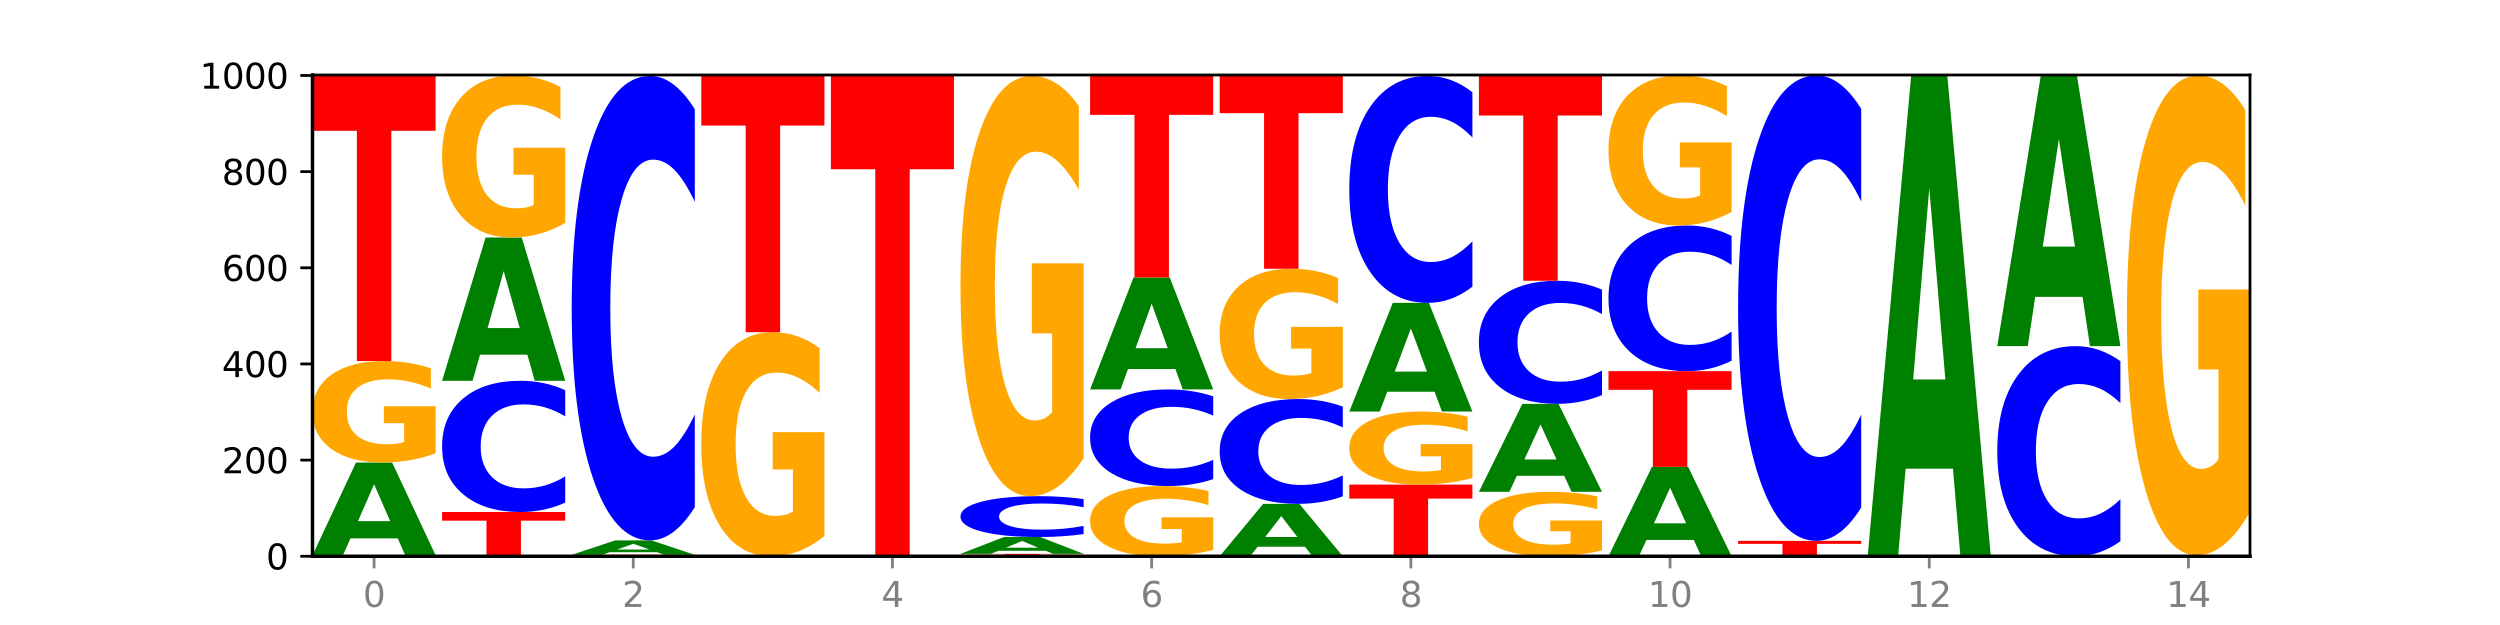 <?xml version="1.0" encoding="utf-8" standalone="no"?>
<!DOCTYPE svg PUBLIC "-//W3C//DTD SVG 1.1//EN"
  "http://www.w3.org/Graphics/SVG/1.1/DTD/svg11.dtd">
<svg xmlns:xlink="http://www.w3.org/1999/xlink" width="720pt" height="180pt" viewBox="0 0 720 180" xmlns="http://www.w3.org/2000/svg" version="1.1">
 <defs>
  <style type="text/css">*{stroke-linejoin: round; stroke-linecap: butt}</style>
 </defs>
 <g id="figure_1">
  <g id="patch_1">
   <path d="M 0 180 
L 720 180 
L 720 0 
L 0 0 
z
" style="fill: #ffffff"/>
  </g>
  <g id="axes_1">
   <g id="patch_2">
    <path d="M 90 160.2 
L 648 160.2 
L 648 21.6 
L 90 21.6 
z
" style="fill: #ffffff"/>
   </g>
   <g id="line2d_1">
    <path d="M 90 160.2 
L 648 160.2 
" clip-path="url(#pf7720b854c)" style="fill: none; stroke: #000000; stroke-width: 0.5; stroke-linecap: square"/>
   </g>
   <g id="patch_3">
    <path d="M 125.458 160.18 
Q 122.492 160.19 119.285 160.195 
Q 116.078 160.2 112.585 160.2 
Q 102.168 160.2 96.084 160.163 
Q 90 160.125 90 160.062 
Q 90 159.998 96.084 159.96 
Q 102.168 159.923 112.585 159.923 
Q 116.078 159.923 119.285 159.928 
Q 122.492 159.933 125.458 159.943 
L 125.458 159.998 
Q 122.465 159.985 119.562 159.979 
Q 116.658 159.973 113.451 159.973 
Q 107.698 159.973 104.401 159.997 
Q 101.114 160.02 101.114 160.062 
Q 101.114 160.103 104.401 160.127 
Q 107.698 160.15 113.451 160.15 
Q 116.658 160.15 119.562 160.144 
Q 122.465 160.138 125.458 160.125 
L 125.458 160.18 
z
" clip-path="url(#pf7720b854c)" style="fill: #0000ff"/>
   </g>
   <g id="patch_4">
    <path d="M 114.562 155.055 
L 100.925 155.055 
L 98.772 159.923 
L 90 159.923 
L 102.527 133.2 
L 112.931 133.2 
L 125.458 159.923 
L 116.693 159.923 
L 114.562 155.055 
z
M 103.1 150.095 
L 112.365 150.095 
L 107.74 139.466 
L 103.1 150.095 
z
" clip-path="url(#pf7720b854c)" style="fill: #008000"/>
   </g>
   <g id="patch_5">
    <path d="M 125.458 130.557 
Q 121.882 131.878 118.036 132.542 
Q 114.19 133.2 110.089 133.2 
Q 100.823 133.2 95.412 129.265 
Q 90 125.33 90 118.601 
Q 90 111.794 95.507 107.889 
Q 101.022 103.985 110.614 103.985 
Q 114.309 103.985 117.694 104.516 
Q 121.088 105.041 124.091 106.079 
L 124.091 111.903 
Q 120.992 110.569 117.925 109.911 
Q 114.857 109.247 111.774 109.247 
Q 106.068 109.247 102.977 111.673 
Q 99.886 114.093 99.886 118.601 
Q 99.886 123.067 102.866 125.505 
Q 105.846 127.937 111.329 127.937 
Q 112.823 127.937 114.102 127.799 
Q 115.382 127.654 116.399 127.352 
L 116.399 121.884 
L 110.558 121.884 
L 110.558 117.014 
L 125.458 117.014 
L 125.458 130.557 
z
" clip-path="url(#pf7720b854c)" style="fill: #ffa600"/>
   </g>
   <g id="patch_6">
    <path d="M 90 21.6 
L 125.458 21.6 
L 125.458 37.667 
L 112.701 37.667 
L 112.701 103.985 
L 102.781 103.985 
L 102.781 37.667 
L 90 37.667 
L 90 21.6 
z
" clip-path="url(#pf7720b854c)" style="fill: #ff0000"/>
   </g>
   <g id="patch_7">
    <path d="M 127.324 147.462 
L 162.783 147.462 
L 162.783 149.946 
L 150.026 149.946 
L 150.026 160.2 
L 140.106 160.2 
L 140.106 149.946 
L 127.324 149.946 
L 127.324 147.462 
z
" clip-path="url(#pf7720b854c)" style="fill: #ff0000"/>
   </g>
   <g id="patch_8">
    <path d="M 162.783 144.752 
Q 159.817 146.095 156.609 146.774 
Q 153.402 147.462 149.909 147.462 
Q 139.492 147.462 133.408 142.371 
Q 127.324 137.28 127.324 128.573 
Q 127.324 119.836 133.408 114.753 
Q 139.492 109.662 149.909 109.662 
Q 153.402 109.662 156.609 110.349 
Q 159.817 111.028 162.783 112.371 
L 162.783 119.906 
Q 159.79 118.126 156.886 117.298 
Q 153.983 116.47 150.776 116.47 
Q 145.022 116.47 141.726 119.695 
Q 138.438 122.912 138.438 128.573 
Q 138.438 134.211 141.726 137.436 
Q 145.022 140.653 150.776 140.653 
Q 153.983 140.653 156.886 139.825 
Q 159.79 138.99 162.783 137.209 
L 162.783 144.752 
z
" clip-path="url(#pf7720b854c)" style="fill: #0000ff"/>
   </g>
   <g id="patch_9">
    <path d="M 151.886 102.145 
L 138.25 102.145 
L 136.097 109.662 
L 127.324 109.662 
L 139.852 68.4 
L 150.255 68.4 
L 162.783 109.662 
L 154.018 109.662 
L 151.886 102.145 
z
M 140.425 94.487 
L 149.69 94.487 
L 145.064 78.074 
L 140.425 94.487 
z
" clip-path="url(#pf7720b854c)" style="fill: #008000"/>
   </g>
   <g id="patch_10">
    <path d="M 162.783 64.178 
Q 159.207 66.289 155.36 67.349 
Q 151.514 68.4 147.414 68.4 
Q 138.148 68.4 132.736 62.115 
Q 127.324 55.831 127.324 45.084 
Q 127.324 34.211 132.831 27.975 
Q 138.346 21.738 147.938 21.738 
Q 151.633 21.738 155.019 22.587 
Q 158.412 23.425 161.416 25.083 
L 161.416 34.385 
Q 158.317 32.254 155.249 31.204 
Q 152.182 30.144 149.098 30.144 
Q 143.393 30.144 140.301 34.018 
Q 137.21 37.883 137.21 45.084 
Q 137.21 52.216 140.19 56.111 
Q 143.17 59.995 148.653 59.995 
Q 150.147 59.995 151.427 59.773 
Q 152.706 59.542 153.723 59.06 
L 153.723 50.327 
L 147.883 50.327 
L 147.883 42.549 
L 162.783 42.549 
L 162.783 64.178 
z
" clip-path="url(#pf7720b854c)" style="fill: #ffa600"/>
   </g>
   <g id="patch_11">
    <path d="M 164.649 159.785 
L 200.107 159.785 
L 200.107 159.866 
L 187.35 159.866 
L 187.35 160.2 
L 177.43 160.2 
L 177.43 159.866 
L 164.649 159.866 
L 164.649 159.785 
z
" clip-path="url(#pf7720b854c)" style="fill: #ff0000"/>
   </g>
   <g id="patch_12">
    <path d="M 189.211 159.028 
L 175.574 159.028 
L 173.421 159.785 
L 164.649 159.785 
L 177.176 155.631 
L 187.58 155.631 
L 200.107 159.785 
L 191.342 159.785 
L 189.211 159.028 
z
M 177.749 158.257 
L 187.014 158.257 
L 182.389 156.605 
L 177.749 158.257 
z
" clip-path="url(#pf7720b854c)" style="fill: #008000"/>
   </g>
   <g id="patch_13">
    <path d="M 200.107 146.043 
Q 197.141 150.796 193.934 153.199 
Q 190.727 155.631 187.233 155.631 
Q 176.817 155.631 170.733 137.616 
Q 164.649 119.602 164.649 88.795 
Q 164.649 57.878 170.733 39.891 
Q 176.817 21.877 187.233 21.877 
Q 190.727 21.877 193.934 24.308 
Q 197.141 26.712 200.107 31.464 
L 200.107 58.127 
Q 197.114 51.827 194.211 48.898 
Q 191.307 45.97 188.1 45.97 
Q 182.347 45.97 179.05 57.381 
Q 175.762 68.764 175.762 88.795 
Q 175.762 108.744 179.05 120.155 
Q 182.347 131.538 188.1 131.538 
Q 191.307 131.538 194.211 128.609 
Q 197.114 125.653 200.107 119.353 
L 200.107 146.043 
z
" clip-path="url(#pf7720b854c)" style="fill: #0000ff"/>
   </g>
   <g id="patch_14">
    <path d="M 237.431 154.362 
Q 233.855 157.281 230.009 158.747 
Q 226.163 160.2 222.063 160.2 
Q 212.797 160.2 207.385 151.51 
Q 201.973 142.82 201.973 127.958 
Q 201.973 112.924 207.48 104.3 
Q 212.995 95.677 222.587 95.677 
Q 226.282 95.677 229.668 96.85 
Q 233.061 98.009 236.065 100.302 
L 236.065 113.164 
Q 232.965 110.218 229.898 108.765 
Q 226.831 107.299 223.747 107.299 
Q 218.041 107.299 214.95 112.657 
Q 211.859 118.002 211.859 127.958 
Q 211.859 137.822 214.839 143.206 
Q 217.819 148.578 223.302 148.578 
Q 224.796 148.578 226.076 148.271 
Q 227.355 147.951 228.372 147.285 
L 228.372 135.209 
L 222.531 135.209 
L 222.531 124.453 
L 237.431 124.453 
L 237.431 154.362 
z
" clip-path="url(#pf7720b854c)" style="fill: #ffa600"/>
   </g>
   <g id="patch_15">
    <path d="M 201.973 21.738 
L 237.431 21.738 
L 237.431 36.159 
L 224.675 36.159 
L 224.675 95.677 
L 214.755 95.677 
L 214.755 36.159 
L 201.973 36.159 
L 201.973 21.738 
z
" clip-path="url(#pf7720b854c)" style="fill: #ff0000"/>
   </g>
   <g id="patch_16">
    <path d="M 239.298 21.738 
L 274.756 21.738 
L 274.756 48.742 
L 261.999 48.742 
L 261.999 160.2 
L 252.079 160.2 
L 252.079 48.742 
L 239.298 48.742 
L 239.298 21.738 
z
" clip-path="url(#pf7720b854c)" style="fill: #ff0000"/>
   </g>
   <g id="patch_17">
    <path d="M 276.622 159.508 
L 312.08 159.508 
L 312.08 159.643 
L 299.324 159.643 
L 299.324 160.2 
L 289.404 160.2 
L 289.404 159.643 
L 276.622 159.643 
L 276.622 159.508 
z
" clip-path="url(#pf7720b854c)" style="fill: #ff0000"/>
   </g>
   <g id="patch_18">
    <path d="M 301.184 158.625 
L 287.547 158.625 
L 285.394 159.508 
L 276.622 159.508 
L 289.15 154.662 
L 299.553 154.662 
L 312.08 159.508 
L 303.315 159.508 
L 301.184 158.625 
z
M 289.722 157.725 
L 298.987 157.725 
L 294.362 155.798 
L 289.722 157.725 
z
" clip-path="url(#pf7720b854c)" style="fill: #008000"/>
   </g>
   <g id="patch_19">
    <path d="M 312.08 153.818 
Q 309.114 154.236 305.907 154.448 
Q 302.7 154.662 299.207 154.662 
Q 288.79 154.662 282.706 153.076 
Q 276.622 151.491 276.622 148.781 
Q 276.622 146.06 282.706 144.477 
Q 288.79 142.892 299.207 142.892 
Q 302.7 142.892 305.907 143.106 
Q 309.114 143.318 312.08 143.736 
L 312.08 146.082 
Q 309.087 145.528 306.184 145.27 
Q 303.28 145.012 300.073 145.012 
Q 294.32 145.012 291.023 146.016 
Q 287.736 147.018 287.736 148.781 
Q 287.736 150.536 291.023 151.54 
Q 294.32 152.542 300.073 152.542 
Q 303.28 152.542 306.184 152.284 
Q 309.087 152.024 312.08 151.469 
L 312.08 153.818 
z
" clip-path="url(#pf7720b854c)" style="fill: #0000ff"/>
   </g>
   <g id="patch_20">
    <path d="M 312.08 131.943 
Q 308.504 137.418 304.658 140.168 
Q 300.812 142.892 296.711 142.892 
Q 287.445 142.892 282.034 126.594 
Q 276.622 110.295 276.622 82.422 
Q 276.622 54.224 282.129 38.051 
Q 287.644 21.877 297.236 21.877 
Q 300.931 21.877 304.316 24.077 
Q 307.71 26.252 310.713 30.551 
L 310.713 54.674 
Q 307.614 49.15 304.547 46.425 
Q 301.479 43.675 298.396 43.675 
Q 292.69 43.675 289.599 53.724 
Q 286.508 63.749 286.508 82.422 
Q 286.508 100.921 289.488 111.02 
Q 292.468 121.094 297.951 121.094 
Q 299.445 121.094 300.724 120.519 
Q 302.004 119.919 303.021 118.669 
L 303.021 96.021 
L 297.18 96.021 
L 297.18 75.848 
L 312.08 75.848 
L 312.08 131.943 
z
" clip-path="url(#pf7720b854c)" style="fill: #ffa600"/>
   </g>
   <g id="patch_21">
    <path d="M 349.405 158.371 
Q 345.829 159.285 341.982 159.745 
Q 338.136 160.2 334.036 160.2 
Q 324.77 160.2 319.358 157.477 
Q 313.946 154.755 313.946 150.099 
Q 313.946 145.388 319.454 142.686 
Q 324.969 139.985 334.56 139.985 
Q 338.255 139.985 341.641 140.352 
Q 345.034 140.715 348.038 141.434 
L 348.038 145.463 
Q 344.939 144.54 341.871 144.085 
Q 338.804 143.626 335.72 143.626 
Q 330.015 143.626 326.923 145.305 
Q 323.832 146.979 323.832 150.099 
Q 323.832 153.189 326.812 154.876 
Q 329.792 156.559 335.275 156.559 
Q 336.769 156.559 338.049 156.463 
Q 339.328 156.362 340.345 156.154 
L 340.345 152.37 
L 334.505 152.37 
L 334.505 149 
L 349.405 149 
L 349.405 158.371 
z
" clip-path="url(#pf7720b854c)" style="fill: #ffa600"/>
   </g>
   <g id="patch_22">
    <path d="M 349.405 137.99 
Q 346.439 138.979 343.231 139.479 
Q 340.024 139.985 336.531 139.985 
Q 326.114 139.985 320.03 136.236 
Q 313.946 132.488 313.946 126.078 
Q 313.946 119.645 320.03 115.902 
Q 326.114 112.154 336.531 112.154 
Q 340.024 112.154 343.231 112.66 
Q 346.439 113.16 349.405 114.149 
L 349.405 119.696 
Q 346.412 118.386 343.508 117.776 
Q 340.605 117.167 337.398 117.167 
Q 331.644 117.167 328.348 119.541 
Q 325.06 121.91 325.06 126.078 
Q 325.06 130.229 328.348 132.603 
Q 331.644 134.972 337.398 134.972 
Q 340.605 134.972 343.508 134.362 
Q 346.412 133.747 349.405 132.436 
L 349.405 137.99 
z
" clip-path="url(#pf7720b854c)" style="fill: #0000ff"/>
   </g>
   <g id="patch_23">
    <path d="M 338.508 106.277 
L 324.872 106.277 
L 322.719 112.154 
L 313.946 112.154 
L 326.474 79.892 
L 336.877 79.892 
L 349.405 112.154 
L 340.64 112.154 
L 338.508 106.277 
z
M 327.047 100.289 
L 336.312 100.289 
L 331.686 87.456 
L 327.047 100.289 
z
" clip-path="url(#pf7720b854c)" style="fill: #008000"/>
   </g>
   <g id="patch_24">
    <path d="M 313.946 21.738 
L 349.405 21.738 
L 349.405 33.08 
L 336.648 33.08 
L 336.648 79.892 
L 326.728 79.892 
L 326.728 33.08 
L 313.946 33.08 
L 313.946 21.738 
z
" clip-path="url(#pf7720b854c)" style="fill: #ff0000"/>
   </g>
   <g id="patch_25">
    <path d="M 375.833 157.451 
L 362.196 157.451 
L 360.043 160.2 
L 351.271 160.2 
L 363.798 145.108 
L 374.202 145.108 
L 386.729 160.2 
L 377.964 160.2 
L 375.833 157.451 
z
M 364.371 154.65 
L 373.636 154.65 
L 369.011 148.646 
L 364.371 154.65 
z
" clip-path="url(#pf7720b854c)" style="fill: #008000"/>
   </g>
   <g id="patch_26">
    <path d="M 386.729 142.944 
Q 383.763 144.017 380.556 144.559 
Q 377.349 145.108 373.856 145.108 
Q 363.439 145.108 357.355 141.042 
Q 351.271 136.977 351.271 130.025 
Q 351.271 123.048 357.355 118.988 
Q 363.439 114.923 373.856 114.923 
Q 377.349 114.923 380.556 115.472 
Q 383.763 116.014 386.729 117.087 
L 386.729 123.104 
Q 383.736 121.682 380.833 121.021 
Q 377.929 120.36 374.722 120.36 
Q 368.969 120.36 365.672 122.935 
Q 362.385 125.504 362.385 130.025 
Q 362.385 134.527 365.672 137.102 
Q 368.969 139.671 374.722 139.671 
Q 377.929 139.671 380.833 139.01 
Q 383.736 138.342 386.729 136.921 
L 386.729 142.944 
z
" clip-path="url(#pf7720b854c)" style="fill: #0000ff"/>
   </g>
   <g id="patch_27">
    <path d="M 386.729 111.528 
Q 383.153 113.226 379.307 114.078 
Q 375.461 114.923 371.36 114.923 
Q 362.094 114.923 356.683 109.869 
Q 351.271 104.816 351.271 96.173 
Q 351.271 87.43 356.778 82.415 
Q 362.293 77.4 371.885 77.4 
Q 375.58 77.4 378.965 78.082 
Q 382.358 78.756 385.362 80.09 
L 385.362 87.569 
Q 382.263 85.856 379.196 85.012 
Q 376.128 84.159 373.045 84.159 
Q 367.339 84.159 364.248 87.275 
Q 361.157 90.383 361.157 96.173 
Q 361.157 101.909 364.137 105.04 
Q 367.117 108.164 372.6 108.164 
Q 374.094 108.164 375.373 107.986 
Q 376.653 107.8 377.67 107.412 
L 377.67 100.39 
L 371.829 100.39 
L 371.829 94.135 
L 386.729 94.135 
L 386.729 111.528 
z
" clip-path="url(#pf7720b854c)" style="fill: #ffa600"/>
   </g>
   <g id="patch_28">
    <path d="M 351.271 21.738 
L 386.729 21.738 
L 386.729 32.594 
L 373.972 32.594 
L 373.972 77.4 
L 364.052 77.4 
L 364.052 32.594 
L 351.271 32.594 
L 351.271 21.738 
z
" clip-path="url(#pf7720b854c)" style="fill: #ff0000"/>
   </g>
   <g id="patch_29">
    <path d="M 388.595 139.569 
L 424.054 139.569 
L 424.054 143.593 
L 411.297 143.593 
L 411.297 160.2 
L 401.377 160.2 
L 401.377 143.593 
L 388.595 143.593 
L 388.595 139.569 
z
" clip-path="url(#pf7720b854c)" style="fill: #ff0000"/>
   </g>
   <g id="patch_30">
    <path d="M 424.054 137.665 
Q 420.477 138.617 416.631 139.095 
Q 412.785 139.569 408.685 139.569 
Q 399.419 139.569 394.007 136.735 
Q 388.595 133.9 388.595 129.053 
Q 388.595 124.149 394.102 121.336 
Q 399.617 118.523 409.209 118.523 
Q 412.904 118.523 416.29 118.906 
Q 419.683 119.284 422.687 120.032 
L 422.687 124.227 
Q 419.587 123.266 416.52 122.792 
Q 413.453 122.314 410.369 122.314 
Q 404.664 122.314 401.572 124.062 
Q 398.481 125.805 398.481 129.053 
Q 398.481 132.27 401.461 134.026 
Q 404.441 135.778 409.924 135.778 
Q 411.418 135.778 412.698 135.678 
Q 413.977 135.574 414.994 135.357 
L 414.994 131.418 
L 409.153 131.418 
L 409.153 127.909 
L 424.054 127.909 
L 424.054 137.665 
z
" clip-path="url(#pf7720b854c)" style="fill: #ffa600"/>
   </g>
   <g id="patch_31">
    <path d="M 413.157 112.823 
L 399.521 112.823 
L 397.367 118.523 
L 388.595 118.523 
L 401.123 87.231 
L 411.526 87.231 
L 424.054 118.523 
L 415.289 118.523 
L 413.157 112.823 
z
M 401.695 107.015 
L 410.961 107.015 
L 406.335 94.568 
L 401.695 107.015 
z
" clip-path="url(#pf7720b854c)" style="fill: #008000"/>
   </g>
   <g id="patch_32">
    <path d="M 424.054 82.546 
Q 421.087 84.868 417.88 86.043 
Q 414.673 87.231 411.18 87.231 
Q 400.763 87.231 394.679 78.429 
Q 388.595 69.627 388.595 54.574 
Q 388.595 39.468 394.679 30.679 
Q 400.763 21.877 411.18 21.877 
Q 414.673 21.877 417.88 23.065 
Q 421.087 24.239 424.054 26.561 
L 424.054 39.589 
Q 421.061 36.511 418.157 35.08 
Q 415.254 33.649 412.047 33.649 
Q 406.293 33.649 402.997 39.225 
Q 399.709 44.787 399.709 54.574 
Q 399.709 64.321 402.997 69.897 
Q 406.293 75.459 412.047 75.459 
Q 415.254 75.459 418.157 74.028 
Q 421.061 72.583 424.054 69.505 
L 424.054 82.546 
z
" clip-path="url(#pf7720b854c)" style="fill: #0000ff"/>
   </g>
   <g id="patch_33">
    <path d="M 461.378 158.521 
Q 457.802 159.361 453.956 159.782 
Q 450.11 160.2 446.009 160.2 
Q 436.743 160.2 431.331 157.701 
Q 425.92 155.202 425.92 150.929 
Q 425.92 146.606 431.427 144.126 
Q 436.942 141.646 446.533 141.646 
Q 450.229 141.646 453.614 141.983 
Q 457.007 142.317 460.011 142.976 
L 460.011 146.675 
Q 456.912 145.828 453.844 145.41 
Q 450.777 144.988 447.694 144.988 
Q 441.988 144.988 438.897 146.529 
Q 435.805 148.066 435.805 150.929 
Q 435.805 153.765 438.785 155.313 
Q 441.765 156.858 447.249 156.858 
Q 448.743 156.858 450.022 156.77 
Q 451.302 156.678 452.319 156.486 
L 452.319 153.014 
L 446.478 153.014 
L 446.478 149.921 
L 461.378 149.921 
L 461.378 158.521 
z
" clip-path="url(#pf7720b854c)" style="fill: #ffa600"/>
   </g>
   <g id="patch_34">
    <path d="M 450.482 137.03 
L 436.845 137.03 
L 434.692 141.646 
L 425.92 141.646 
L 438.447 116.308 
L 448.85 116.308 
L 461.378 141.646 
L 452.613 141.646 
L 450.482 137.03 
z
M 439.02 132.328 
L 448.285 132.328 
L 443.66 122.249 
L 439.02 132.328 
z
" clip-path="url(#pf7720b854c)" style="fill: #008000"/>
   </g>
   <g id="patch_35">
    <path d="M 461.378 113.767 
Q 458.412 115.026 455.205 115.663 
Q 451.997 116.308 448.504 116.308 
Q 438.088 116.308 432.004 111.534 
Q 425.92 106.76 425.92 98.596 
Q 425.92 90.402 432.004 85.636 
Q 438.088 80.862 448.504 80.862 
Q 451.997 80.862 455.205 81.506 
Q 458.412 82.143 461.378 83.402 
L 461.378 90.468 
Q 458.385 88.799 455.482 88.023 
Q 452.578 87.246 449.371 87.246 
Q 443.618 87.246 440.321 90.27 
Q 437.033 93.287 437.033 98.596 
Q 437.033 103.882 440.321 106.906 
Q 443.618 109.923 449.371 109.923 
Q 452.578 109.923 455.482 109.147 
Q 458.385 108.363 461.378 106.694 
L 461.378 113.767 
z
" clip-path="url(#pf7720b854c)" style="fill: #0000ff"/>
   </g>
   <g id="patch_36">
    <path d="M 425.92 21.738 
L 461.378 21.738 
L 461.378 33.269 
L 448.621 33.269 
L 448.621 80.862 
L 438.701 80.862 
L 438.701 33.269 
L 425.92 33.269 
L 425.92 21.738 
z
" clip-path="url(#pf7720b854c)" style="fill: #ff0000"/>
   </g>
   <g id="patch_37">
    <path d="M 487.806 155.508 
L 474.169 155.508 
L 472.016 160.2 
L 463.244 160.2 
L 475.772 134.446 
L 486.175 134.446 
L 498.702 160.2 
L 489.937 160.2 
L 487.806 155.508 
z
M 476.344 150.729 
L 485.609 150.729 
L 480.984 140.484 
L 476.344 150.729 
z
" clip-path="url(#pf7720b854c)" style="fill: #008000"/>
   </g>
   <g id="patch_38">
    <path d="M 463.244 106.892 
L 498.702 106.892 
L 498.702 112.266 
L 485.946 112.266 
L 485.946 134.446 
L 476.026 134.446 
L 476.026 112.266 
L 463.244 112.266 
L 463.244 106.892 
z
" clip-path="url(#pf7720b854c)" style="fill: #ff0000"/>
   </g>
   <g id="patch_39">
    <path d="M 498.702 103.885 
Q 495.736 105.376 492.529 106.13 
Q 489.322 106.892 485.829 106.892 
Q 475.412 106.892 469.328 101.242 
Q 463.244 95.591 463.244 85.928 
Q 463.244 76.231 469.328 70.589 
Q 475.412 64.938 485.829 64.938 
Q 489.322 64.938 492.529 65.701 
Q 495.736 66.455 498.702 67.946 
L 498.702 76.309 
Q 495.71 74.333 492.806 73.414 
Q 489.903 72.496 486.695 72.496 
Q 480.942 72.496 477.645 76.075 
Q 474.358 79.645 474.358 85.928 
Q 474.358 92.185 477.645 95.765 
Q 480.942 99.335 486.695 99.335 
Q 489.903 99.335 492.806 98.417 
Q 495.71 97.489 498.702 95.513 
L 498.702 103.885 
z
" clip-path="url(#pf7720b854c)" style="fill: #0000ff"/>
   </g>
   <g id="patch_40">
    <path d="M 498.702 61.03 
Q 495.126 62.984 491.28 63.966 
Q 487.434 64.938 483.333 64.938 
Q 474.068 64.938 468.656 59.12 
Q 463.244 53.302 463.244 43.352 
Q 463.244 33.286 468.751 27.512 
Q 474.266 21.738 483.858 21.738 
Q 487.553 21.738 490.938 22.524 
Q 494.332 23.3 497.336 24.835 
L 497.336 33.446 
Q 494.236 31.474 491.169 30.502 
Q 488.101 29.52 485.018 29.52 
Q 479.312 29.52 476.221 33.107 
Q 473.13 36.686 473.13 43.352 
Q 473.13 49.955 476.11 53.561 
Q 479.09 57.157 484.573 57.157 
Q 486.067 57.157 487.347 56.952 
Q 488.626 56.738 489.643 56.291 
L 489.643 48.206 
L 483.802 48.206 
L 483.802 41.005 
L 498.702 41.005 
L 498.702 61.03 
z
" clip-path="url(#pf7720b854c)" style="fill: #ffa600"/>
   </g>
   <g id="patch_41">
    <path d="M 500.569 155.769 
L 536.027 155.769 
L 536.027 156.633 
L 523.27 156.633 
L 523.27 160.2 
L 513.35 160.2 
L 513.35 156.633 
L 500.569 156.633 
L 500.569 155.769 
z
" clip-path="url(#pf7720b854c)" style="fill: #ff0000"/>
   </g>
   <g id="patch_42">
    <path d="M 536.027 146.162 
Q 533.061 150.924 529.854 153.333 
Q 526.646 155.769 523.153 155.769 
Q 512.736 155.769 506.652 137.718 
Q 500.569 119.666 500.569 88.795 
Q 500.569 57.814 506.652 39.79 
Q 512.736 21.738 523.153 21.738 
Q 526.646 21.738 529.854 24.175 
Q 533.061 26.584 536.027 31.346 
L 536.027 58.063 
Q 533.034 51.751 530.13 48.816 
Q 527.227 45.881 524.02 45.881 
Q 518.266 45.881 514.97 57.316 
Q 511.682 68.723 511.682 88.795 
Q 511.682 108.785 514.97 120.22 
Q 518.266 131.627 524.02 131.627 
Q 527.227 131.627 530.13 128.692 
Q 533.034 125.729 536.027 119.417 
L 536.027 146.162 
z
" clip-path="url(#pf7720b854c)" style="fill: #0000ff"/>
   </g>
   <g id="patch_43">
    <path d="M 562.455 134.977 
L 548.818 134.977 
L 546.665 160.2 
L 537.893 160.2 
L 550.42 21.738 
L 560.824 21.738 
L 573.351 160.2 
L 564.586 160.2 
L 562.455 134.977 
z
M 550.993 109.278 
L 560.258 109.278 
L 555.633 54.202 
L 550.993 109.278 
z
" clip-path="url(#pf7720b854c)" style="fill: #008000"/>
   </g>
   <g id="patch_44">
    <path d="M 610.676 155.863 
Q 607.71 158.013 604.502 159.1 
Q 601.295 160.2 597.802 160.2 
Q 587.385 160.2 581.301 152.051 
Q 575.217 143.901 575.217 129.965 
Q 575.217 115.979 581.301 107.842 
Q 587.385 99.692 597.802 99.692 
Q 601.295 99.692 604.502 100.792 
Q 607.71 101.88 610.676 104.029 
L 610.676 116.091 
Q 607.683 113.241 604.779 111.916 
Q 601.876 110.591 598.669 110.591 
Q 592.915 110.591 589.619 115.754 
Q 586.331 120.903 586.331 129.965 
Q 586.331 138.989 589.619 144.151 
Q 592.915 149.301 598.669 149.301 
Q 601.876 149.301 604.779 147.976 
Q 607.683 146.639 610.676 143.789 
L 610.676 155.863 
z
" clip-path="url(#pf7720b854c)" style="fill: #0000ff"/>
   </g>
   <g id="patch_45">
    <path d="M 599.779 85.492 
L 586.143 85.492 
L 583.99 99.692 
L 575.217 99.692 
L 587.745 21.738 
L 598.148 21.738 
L 610.676 99.692 
L 601.911 99.692 
L 599.779 85.492 
z
M 588.318 71.023 
L 597.583 71.023 
L 592.957 40.016 
L 588.318 71.023 
z
" clip-path="url(#pf7720b854c)" style="fill: #008000"/>
   </g>
   <g id="patch_46">
    <path d="M 637.104 160.15 
L 623.467 160.15 
L 621.314 160.2 
L 612.542 160.2 
L 625.069 159.923 
L 635.473 159.923 
L 648 160.2 
L 639.235 160.2 
L 637.104 160.15 
z
M 625.642 160.098 
L 634.907 160.098 
L 630.282 159.988 
L 625.642 160.098 
z
" clip-path="url(#pf7720b854c)" style="fill: #008000"/>
   </g>
   <g id="patch_47">
    <path d="M 648 147.421 
Q 644.424 153.672 640.578 156.812 
Q 636.732 159.923 632.631 159.923 
Q 623.365 159.923 617.954 141.312 
Q 612.542 122.701 612.542 90.874 
Q 612.542 58.675 618.049 40.207 
Q 623.564 21.738 633.156 21.738 
Q 636.851 21.738 640.236 24.25 
Q 643.629 26.734 646.633 31.643 
L 646.633 59.189 
Q 643.534 52.881 640.467 49.769 
Q 637.399 46.629 634.316 46.629 
Q 628.61 46.629 625.519 58.104 
Q 622.428 69.551 622.428 90.874 
Q 622.428 111.997 625.408 123.529 
Q 628.388 135.032 633.871 135.032 
Q 635.365 135.032 636.644 134.376 
Q 637.924 133.691 638.941 132.263 
L 638.941 106.402 
L 633.1 106.402 
L 633.1 83.366 
L 648 83.366 
L 648 147.421 
z
" clip-path="url(#pf7720b854c)" style="fill: #ffa600"/>
   </g>
   <g id="matplotlib.axis_1">
    <g id="xtick_1">
     <g id="line2d_2">
      <defs>
       <path id="mf2ea87e624" d="M 0 0 
L 0 3.5 
" style="stroke: #808080; stroke-width: 0.8"/>
      </defs>
      <g>
       <use xlink:href="#mf2ea87e624" x="107.729" y="160.2" style="fill: #808080; stroke: #808080; stroke-width: 0.8"/>
      </g>
     </g>
     <g id="text_1">
      <!-- 0 -->
      <g style="fill: #808080" transform="translate(104.548 174.798) scale(0.1 -0.1)">
       <defs>
        <path id="DejaVuSans-30" d="M 2034 4250 
Q 1547 4250 1301 3770 
Q 1056 3291 1056 2328 
Q 1056 1369 1301 889 
Q 1547 409 2034 409 
Q 2525 409 2770 889 
Q 3016 1369 3016 2328 
Q 3016 3291 2770 3770 
Q 2525 4250 2034 4250 
z
M 2034 4750 
Q 2819 4750 3233 4129 
Q 3647 3509 3647 2328 
Q 3647 1150 3233 529 
Q 2819 -91 2034 -91 
Q 1250 -91 836 529 
Q 422 1150 422 2328 
Q 422 3509 836 4129 
Q 1250 4750 2034 4750 
z
" transform="scale(0.016)"/>
       </defs>
       <use xlink:href="#DejaVuSans-30"/>
      </g>
     </g>
    </g>
    <g id="xtick_2">
     <g id="line2d_3">
      <g>
       <use xlink:href="#mf2ea87e624" x="182.378" y="160.2" style="fill: #808080; stroke: #808080; stroke-width: 0.8"/>
      </g>
     </g>
     <g id="text_2">
      <!-- 2 -->
      <g style="fill: #808080" transform="translate(179.197 174.798) scale(0.1 -0.1)">
       <defs>
        <path id="DejaVuSans-32" d="M 1228 531 
L 3431 531 
L 3431 0 
L 469 0 
L 469 531 
Q 828 903 1448 1529 
Q 2069 2156 2228 2338 
Q 2531 2678 2651 2914 
Q 2772 3150 2772 3378 
Q 2772 3750 2511 3984 
Q 2250 4219 1831 4219 
Q 1534 4219 1204 4116 
Q 875 4013 500 3803 
L 500 4441 
Q 881 4594 1212 4672 
Q 1544 4750 1819 4750 
Q 2544 4750 2975 4387 
Q 3406 4025 3406 3419 
Q 3406 3131 3298 2873 
Q 3191 2616 2906 2266 
Q 2828 2175 2409 1742 
Q 1991 1309 1228 531 
z
" transform="scale(0.016)"/>
       </defs>
       <use xlink:href="#DejaVuSans-32"/>
      </g>
     </g>
    </g>
    <g id="xtick_3">
     <g id="line2d_4">
      <g>
       <use xlink:href="#mf2ea87e624" x="257.027" y="160.2" style="fill: #808080; stroke: #808080; stroke-width: 0.8"/>
      </g>
     </g>
     <g id="text_3">
      <!-- 4 -->
      <g style="fill: #808080" transform="translate(253.846 174.798) scale(0.1 -0.1)">
       <defs>
        <path id="DejaVuSans-34" d="M 2419 4116 
L 825 1625 
L 2419 1625 
L 2419 4116 
z
M 2253 4666 
L 3047 4666 
L 3047 1625 
L 3713 1625 
L 3713 1100 
L 3047 1100 
L 3047 0 
L 2419 0 
L 2419 1100 
L 313 1100 
L 313 1709 
L 2253 4666 
z
" transform="scale(0.016)"/>
       </defs>
       <use xlink:href="#DejaVuSans-34"/>
      </g>
     </g>
    </g>
    <g id="xtick_4">
     <g id="line2d_5">
      <g>
       <use xlink:href="#mf2ea87e624" x="331.676" y="160.2" style="fill: #808080; stroke: #808080; stroke-width: 0.8"/>
      </g>
     </g>
     <g id="text_4">
      <!-- 6 -->
      <g style="fill: #808080" transform="translate(328.494 174.798) scale(0.1 -0.1)">
       <defs>
        <path id="DejaVuSans-36" d="M 2113 2584 
Q 1688 2584 1439 2293 
Q 1191 2003 1191 1497 
Q 1191 994 1439 701 
Q 1688 409 2113 409 
Q 2538 409 2786 701 
Q 3034 994 3034 1497 
Q 3034 2003 2786 2293 
Q 2538 2584 2113 2584 
z
M 3366 4563 
L 3366 3988 
Q 3128 4100 2886 4159 
Q 2644 4219 2406 4219 
Q 1781 4219 1451 3797 
Q 1122 3375 1075 2522 
Q 1259 2794 1537 2939 
Q 1816 3084 2150 3084 
Q 2853 3084 3261 2657 
Q 3669 2231 3669 1497 
Q 3669 778 3244 343 
Q 2819 -91 2113 -91 
Q 1303 -91 875 529 
Q 447 1150 447 2328 
Q 447 3434 972 4092 
Q 1497 4750 2381 4750 
Q 2619 4750 2861 4703 
Q 3103 4656 3366 4563 
z
" transform="scale(0.016)"/>
       </defs>
       <use xlink:href="#DejaVuSans-36"/>
      </g>
     </g>
    </g>
    <g id="xtick_5">
     <g id="line2d_6">
      <g>
       <use xlink:href="#mf2ea87e624" x="406.324" y="160.2" style="fill: #808080; stroke: #808080; stroke-width: 0.8"/>
      </g>
     </g>
     <g id="text_5">
      <!-- 8 -->
      <g style="fill: #808080" transform="translate(403.143 174.798) scale(0.1 -0.1)">
       <defs>
        <path id="DejaVuSans-38" d="M 2034 2216 
Q 1584 2216 1326 1975 
Q 1069 1734 1069 1313 
Q 1069 891 1326 650 
Q 1584 409 2034 409 
Q 2484 409 2743 651 
Q 3003 894 3003 1313 
Q 3003 1734 2745 1975 
Q 2488 2216 2034 2216 
z
M 1403 2484 
Q 997 2584 770 2862 
Q 544 3141 544 3541 
Q 544 4100 942 4425 
Q 1341 4750 2034 4750 
Q 2731 4750 3128 4425 
Q 3525 4100 3525 3541 
Q 3525 3141 3298 2862 
Q 3072 2584 2669 2484 
Q 3125 2378 3379 2068 
Q 3634 1759 3634 1313 
Q 3634 634 3220 271 
Q 2806 -91 2034 -91 
Q 1263 -91 848 271 
Q 434 634 434 1313 
Q 434 1759 690 2068 
Q 947 2378 1403 2484 
z
M 1172 3481 
Q 1172 3119 1398 2916 
Q 1625 2713 2034 2713 
Q 2441 2713 2670 2916 
Q 2900 3119 2900 3481 
Q 2900 3844 2670 4047 
Q 2441 4250 2034 4250 
Q 1625 4250 1398 4047 
Q 1172 3844 1172 3481 
z
" transform="scale(0.016)"/>
       </defs>
       <use xlink:href="#DejaVuSans-38"/>
      </g>
     </g>
    </g>
    <g id="xtick_6">
     <g id="line2d_7">
      <g>
       <use xlink:href="#mf2ea87e624" x="480.973" y="160.2" style="fill: #808080; stroke: #808080; stroke-width: 0.8"/>
      </g>
     </g>
     <g id="text_6">
      <!-- 10 -->
      <g style="fill: #808080" transform="translate(474.611 174.798) scale(0.1 -0.1)">
       <defs>
        <path id="DejaVuSans-31" d="M 794 531 
L 1825 531 
L 1825 4091 
L 703 3866 
L 703 4441 
L 1819 4666 
L 2450 4666 
L 2450 531 
L 3481 531 
L 3481 0 
L 794 0 
L 794 531 
z
" transform="scale(0.016)"/>
       </defs>
       <use xlink:href="#DejaVuSans-31"/>
       <use xlink:href="#DejaVuSans-30" x="63.623"/>
      </g>
     </g>
    </g>
    <g id="xtick_7">
     <g id="line2d_8">
      <g>
       <use xlink:href="#mf2ea87e624" x="555.622" y="160.2" style="fill: #808080; stroke: #808080; stroke-width: 0.8"/>
      </g>
     </g>
     <g id="text_7">
      <!-- 12 -->
      <g style="fill: #808080" transform="translate(549.26 174.798) scale(0.1 -0.1)">
       <use xlink:href="#DejaVuSans-31"/>
       <use xlink:href="#DejaVuSans-32" x="63.623"/>
      </g>
     </g>
    </g>
    <g id="xtick_8">
     <g id="line2d_9">
      <g>
       <use xlink:href="#mf2ea87e624" x="630.271" y="160.2" style="fill: #808080; stroke: #808080; stroke-width: 0.8"/>
      </g>
     </g>
     <g id="text_8">
      <!-- 14 -->
      <g style="fill: #808080" transform="translate(623.908 174.798) scale(0.1 -0.1)">
       <use xlink:href="#DejaVuSans-31"/>
       <use xlink:href="#DejaVuSans-34" x="63.623"/>
      </g>
     </g>
    </g>
   </g>
   <g id="matplotlib.axis_2">
    <g id="ytick_1">
     <g id="line2d_10">
      <defs>
       <path id="mbe339665c0" d="M 0 0 
L -3.5 0 
" style="stroke: #000000; stroke-width: 0.8"/>
      </defs>
      <g>
       <use xlink:href="#mbe339665c0" x="90" y="160.2" style="stroke: #000000; stroke-width: 0.8"/>
      </g>
     </g>
     <g id="text_9">
      <!-- 0 -->
      <g transform="translate(76.638 163.999) scale(0.1 -0.1)">
       <use xlink:href="#DejaVuSans-30"/>
      </g>
     </g>
    </g>
    <g id="ytick_2">
     <g id="line2d_11">
      <g>
       <use xlink:href="#mbe339665c0" x="90" y="132.508" style="stroke: #000000; stroke-width: 0.8"/>
      </g>
     </g>
     <g id="text_10">
      <!-- 200 -->
      <g transform="translate(63.913 136.307) scale(0.1 -0.1)">
       <use xlink:href="#DejaVuSans-32"/>
       <use xlink:href="#DejaVuSans-30" x="63.623"/>
       <use xlink:href="#DejaVuSans-30" x="127.246"/>
      </g>
     </g>
    </g>
    <g id="ytick_3">
     <g id="line2d_12">
      <g>
       <use xlink:href="#mbe339665c0" x="90" y="104.815" style="stroke: #000000; stroke-width: 0.8"/>
      </g>
     </g>
     <g id="text_11">
      <!-- 400 -->
      <g transform="translate(63.913 108.615) scale(0.1 -0.1)">
       <use xlink:href="#DejaVuSans-34"/>
       <use xlink:href="#DejaVuSans-30" x="63.623"/>
       <use xlink:href="#DejaVuSans-30" x="127.246"/>
      </g>
     </g>
    </g>
    <g id="ytick_4">
     <g id="line2d_13">
      <g>
       <use xlink:href="#mbe339665c0" x="90" y="77.123" style="stroke: #000000; stroke-width: 0.8"/>
      </g>
     </g>
     <g id="text_12">
      <!-- 600 -->
      <g transform="translate(63.913 80.922) scale(0.1 -0.1)">
       <use xlink:href="#DejaVuSans-36"/>
       <use xlink:href="#DejaVuSans-30" x="63.623"/>
       <use xlink:href="#DejaVuSans-30" x="127.246"/>
      </g>
     </g>
    </g>
    <g id="ytick_5">
     <g id="line2d_14">
      <g>
       <use xlink:href="#mbe339665c0" x="90" y="49.431" style="stroke: #000000; stroke-width: 0.8"/>
      </g>
     </g>
     <g id="text_13">
      <!-- 800 -->
      <g transform="translate(63.913 53.23) scale(0.1 -0.1)">
       <use xlink:href="#DejaVuSans-38"/>
       <use xlink:href="#DejaVuSans-30" x="63.623"/>
       <use xlink:href="#DejaVuSans-30" x="127.246"/>
      </g>
     </g>
    </g>
    <g id="ytick_6">
     <g id="line2d_15">
      <g>
       <use xlink:href="#mbe339665c0" x="90" y="21.738" style="stroke: #000000; stroke-width: 0.8"/>
      </g>
     </g>
     <g id="text_14">
      <!-- 1000 -->
      <g transform="translate(57.55 25.538) scale(0.1 -0.1)">
       <use xlink:href="#DejaVuSans-31"/>
       <use xlink:href="#DejaVuSans-30" x="63.623"/>
       <use xlink:href="#DejaVuSans-30" x="127.246"/>
       <use xlink:href="#DejaVuSans-30" x="190.869"/>
      </g>
     </g>
    </g>
   </g>
   <g id="patch_48">
    <path d="M 90 160.2 
L 90 21.6 
" style="fill: none; stroke: #000000; stroke-linejoin: miter; stroke-linecap: square"/>
   </g>
   <g id="patch_49">
    <path d="M 648 160.2 
L 648 21.6 
" style="fill: none; stroke: #000000; stroke-width: 0.8; stroke-linejoin: miter; stroke-linecap: square"/>
   </g>
   <g id="patch_50">
    <path d="M 90 160.2 
L 648 160.2 
" style="fill: none; stroke: #000000; stroke-linejoin: miter; stroke-linecap: square"/>
   </g>
   <g id="patch_51">
    <path d="M 90 21.6 
L 648 21.6 
" style="fill: none; stroke: #000000; stroke-width: 0.8; stroke-linejoin: miter; stroke-linecap: square"/>
   </g>
  </g>
 </g>
 <defs>
  <clipPath id="pf7720b854c">
   <rect x="90" y="21.6" width="558" height="138.6"/>
  </clipPath>
 </defs>
</svg>
